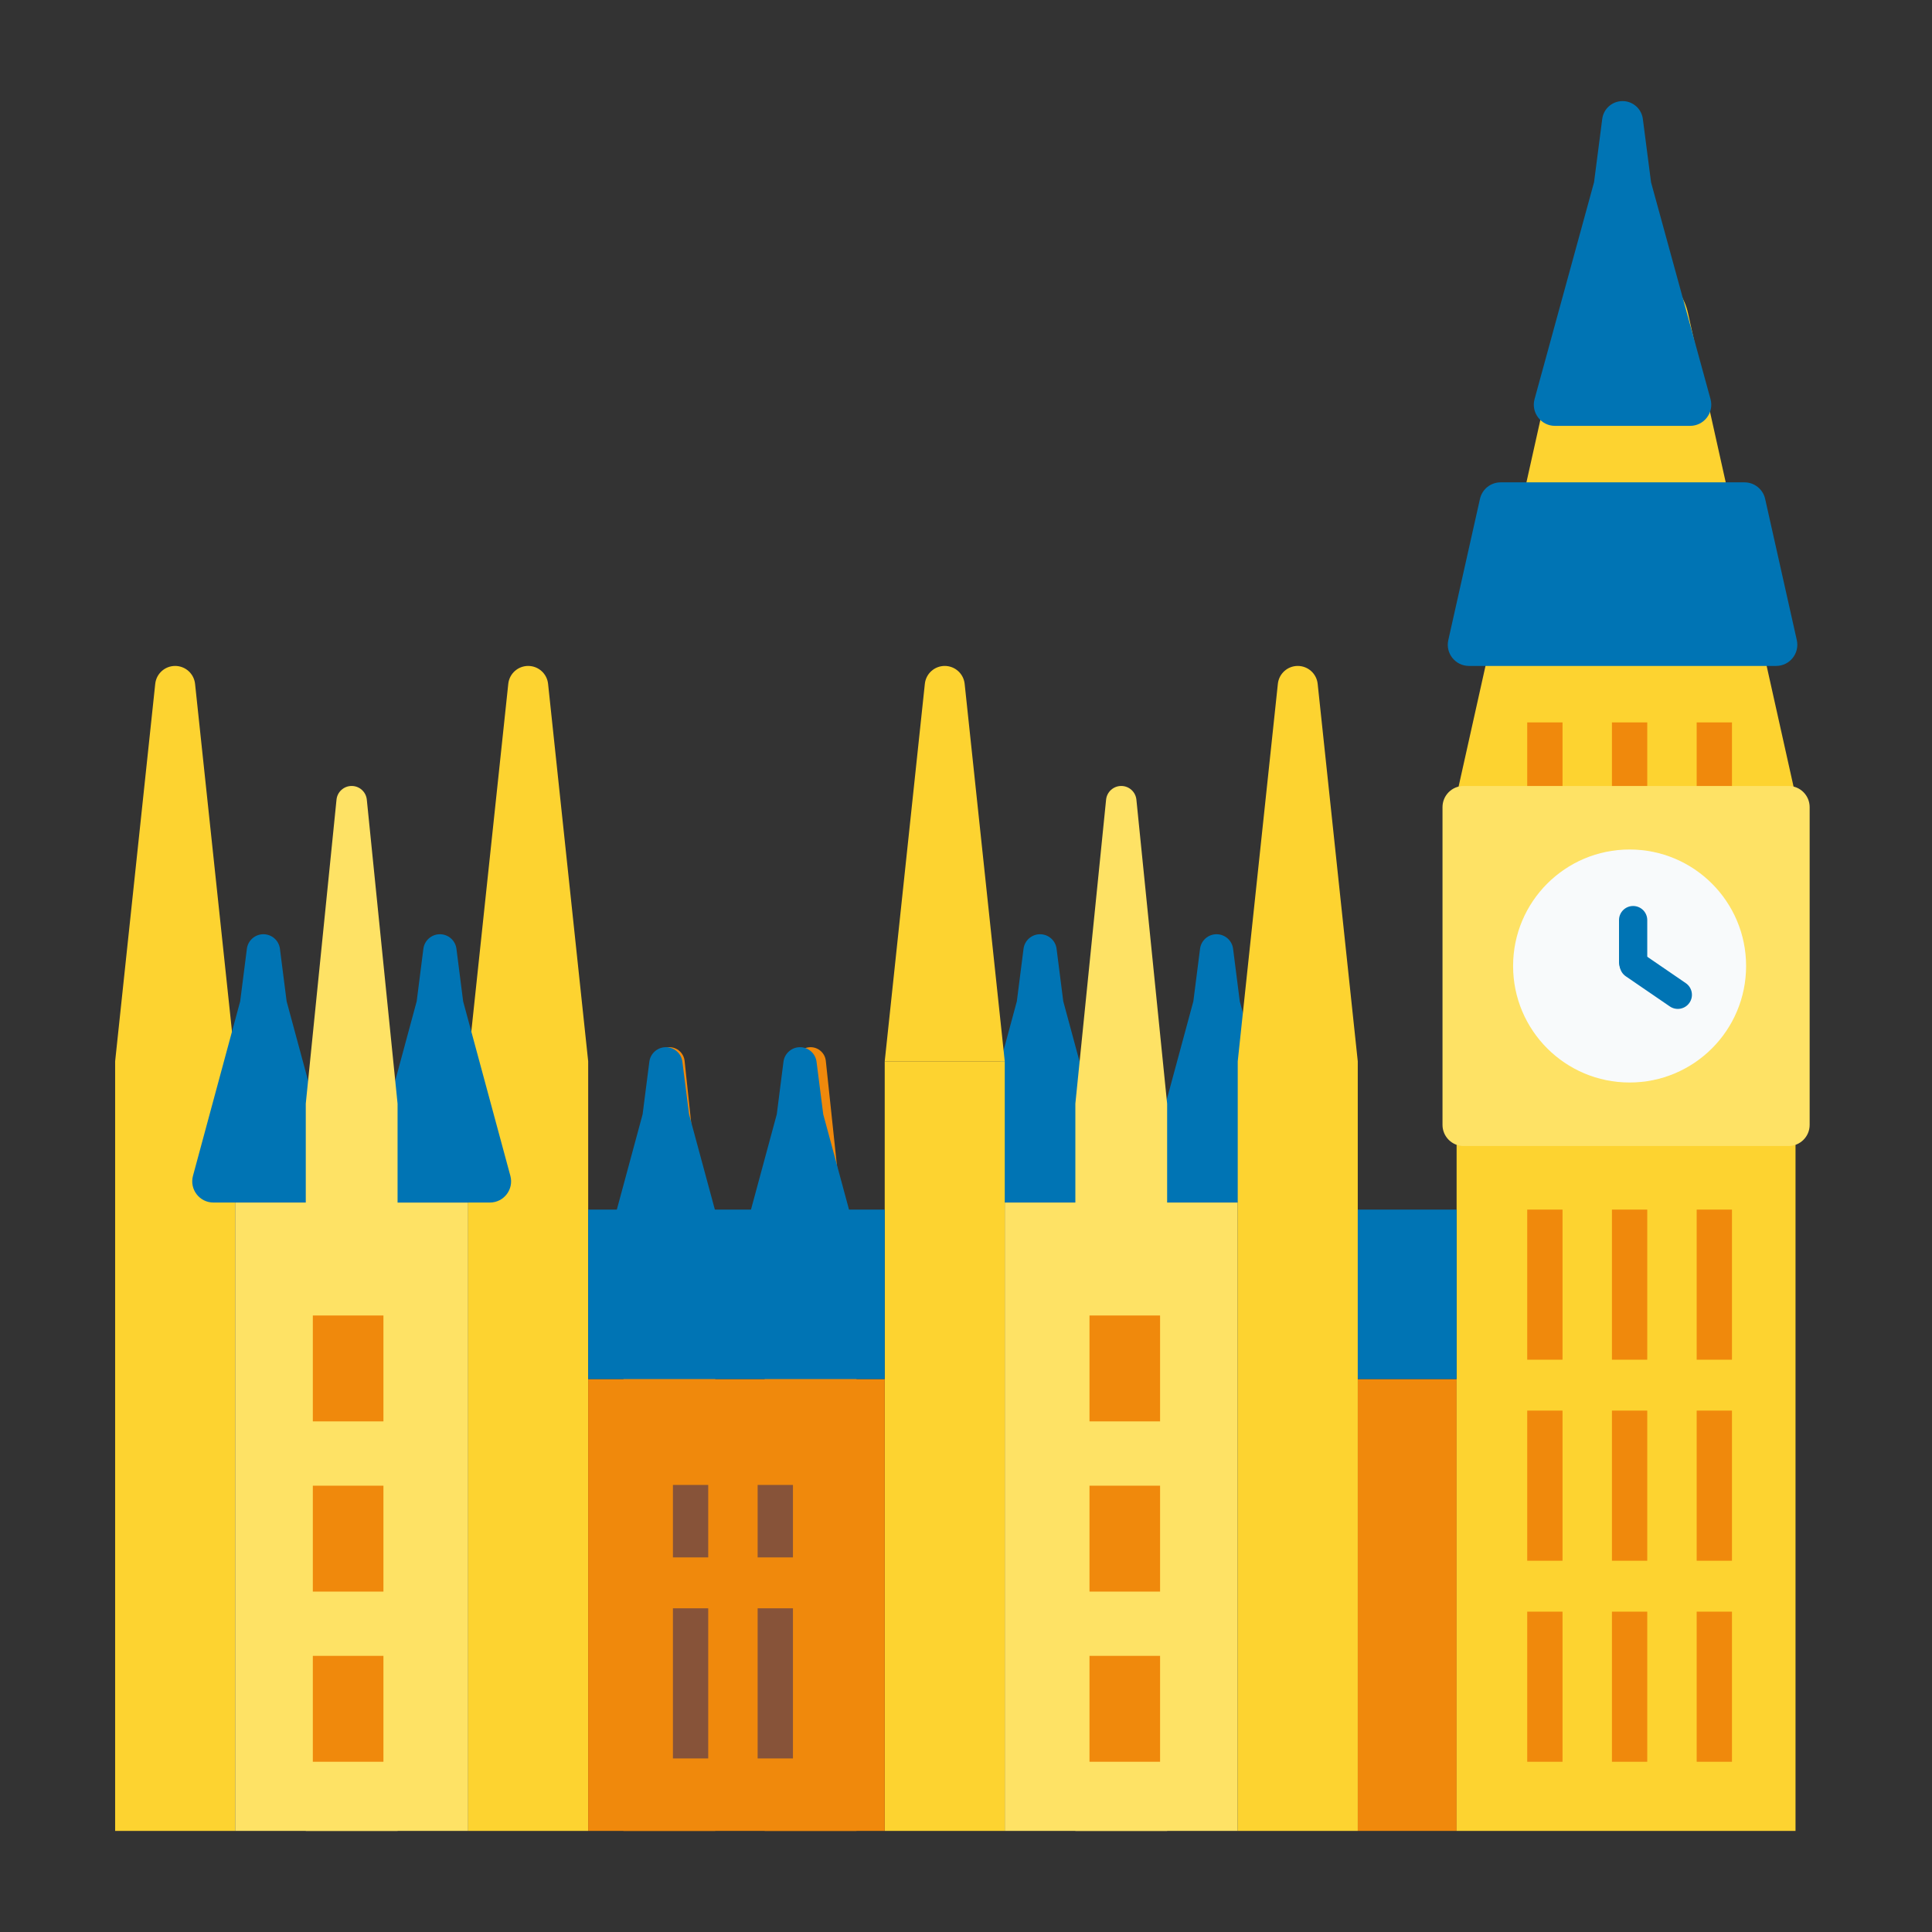 <svg width="86" height="86" viewBox="0 0 86 86" fill="none" xmlns="http://www.w3.org/2000/svg">
<rect x="0" y="0" width="86" height="86" fill="#333333" stroke="none"/>
<path d="M53.418 42.234C53.465 41.863 53.78 41.586 54.153 41.586C54.527 41.586 54.842 41.863 54.889 42.234L55.187 44.572L57.289 52.34C57.451 52.939 57 53.529 56.379 53.529H51.928C51.307 53.529 50.856 52.939 51.018 52.34L53.12 44.572L53.418 42.234Z" fill="#0074B4"/>
<path d="M45.561 42.234C45.608 41.863 45.923 41.586 46.297 41.586C46.67 41.586 46.985 41.863 47.032 42.234L47.33 44.572L49.432 52.34C49.594 52.939 49.143 53.529 48.522 53.529H44.071C43.45 53.529 42.999 52.939 43.161 52.34L45.263 44.572L45.561 42.234Z" fill="#0074B4"/>
<path fill-rule="evenodd" clip-rule="evenodd" d="M7.796 29.643C7.341 29.643 6.958 29.987 6.91 30.44L5.125 47.243H10.468L8.683 30.44C8.634 29.987 8.252 29.643 7.796 29.643ZM10.468 81.5V47.243H5.125V81.5H10.468Z" fill="#FDD330"/>
<path d="M10.989 42.234C11.037 41.863 11.352 41.586 11.725 41.586C12.098 41.586 12.414 41.863 12.461 42.234L12.759 44.572L14.861 52.34C15.023 52.939 14.571 53.529 13.95 53.529H9.5C8.879 53.529 8.428 52.939 8.59 52.34L10.691 44.572L10.989 42.234Z" fill="#0074B4"/>
<path fill-rule="evenodd" clip-rule="evenodd" d="M49.911 34.986C49.563 34.986 49.271 35.249 49.236 35.596L47.868 49.129H51.953L50.585 35.596C50.55 35.249 50.259 34.986 49.911 34.986ZM51.953 49.129H47.868V81.5H51.953V49.129Z" fill="#FEE265"/>
<path d="M44.725 53.529H55.096V81.5H44.725V53.529Z" fill="#FEE265"/>
<path d="M10.468 53.529H20.839V81.5H10.468V53.529Z" fill="#FEE265"/>
<path fill-rule="evenodd" clip-rule="evenodd" d="M23.511 29.643C23.055 29.643 22.673 29.987 22.625 30.44L20.839 47.243H26.182L24.397 30.44C24.349 29.987 23.966 29.643 23.511 29.643ZM26.182 47.243H20.839V81.5H26.182V47.243Z" fill="#FDD330"/>
<path d="M18.846 42.234C18.894 41.863 19.209 41.586 19.582 41.586C19.955 41.586 20.271 41.863 20.318 42.234L20.616 44.572L22.718 52.34C22.88 52.939 22.428 53.529 21.808 53.529H17.357C16.736 53.529 16.285 52.939 16.447 52.34L18.548 44.572L18.846 42.234Z" fill="#0074B4"/>
<path fill-rule="evenodd" clip-rule="evenodd" d="M15.654 34.986C15.306 34.986 15.014 35.249 14.979 35.596L13.611 49.129H17.697L16.328 35.596C16.293 35.249 16.002 34.986 15.654 34.986ZM17.697 49.129H13.611V81.5H17.697V49.129Z" fill="#FEE265"/>
<path d="M41.168 30.44C41.216 29.987 41.598 29.643 42.054 29.643C42.509 29.643 42.892 29.987 42.94 30.44L44.725 47.243H39.382L41.168 30.44Z" fill="#FDD330"/>
<rect x="39.382" y="47.243" width="5.343" height="34.257" fill="#FDD330"/>
<path fill-rule="evenodd" clip-rule="evenodd" d="M29.796 46.614C29.448 46.614 29.156 46.877 29.119 47.224L27.753 60.073H31.839L30.474 47.224C30.437 46.877 30.145 46.614 29.796 46.614ZM31.839 60.129H27.753V81.5H31.839V60.129Z" fill="#F0890C"/>
<path fill-rule="evenodd" clip-rule="evenodd" d="M36.082 46.614C35.733 46.614 35.441 46.877 35.404 47.224L34.039 60.073H38.125L36.76 47.224C36.723 46.877 36.43 46.614 36.082 46.614ZM38.125 60.129H34.039V81.5H38.125V60.129Z" fill="#F0890C"/>
<path d="M26.182 61.386H39.382V81.5H26.182V61.386Z" fill="#F0890C"/>
<path d="M13.925 58.557H17.068V63.271H13.925V58.557Z" fill="#F0890C"/>
<path d="M48.497 58.557H51.639V63.271H48.497V58.557Z" fill="#F0890C"/>
<path d="M13.925 66.133H17.068V70.847H13.925V66.133Z" fill="#F0890C"/>
<path d="M48.497 66.133H51.639V70.847H48.497V66.133Z" fill="#F0890C"/>
<path d="M13.925 73.708H17.068V78.422H13.925V73.708Z" fill="#F0890C"/>
<path d="M48.497 73.708H51.639V78.422H48.497V73.708Z" fill="#F0890C"/>
<path d="M60.44 61.386H64.84V81.5H60.44V61.386Z" fill="#F0890C"/>
<path fill-rule="evenodd" clip-rule="evenodd" d="M57.768 29.643C57.312 29.643 56.93 29.987 56.882 30.44L55.096 47.243H60.439L58.654 30.44C58.606 29.987 58.223 29.643 57.768 29.643ZM60.439 47.243H55.096V81.5H60.439V47.243Z" fill="#FDD330"/>
<path fill-rule="evenodd" clip-rule="evenodd" d="M72.382 11.729C71.06 11.729 69.915 12.646 69.627 13.937L64.839 35.408H79.925L75.138 13.937C74.85 12.646 73.705 11.729 72.382 11.729ZM79.925 35.409H64.839V81.5H79.925V35.409Z" fill="#FDD330"/>
<path d="M67.982 32.157H69.553V38.84H67.982V32.157Z" fill="#F0890C"/>
<path d="M71.753 32.157H73.325V38.84H71.753V32.157Z" fill="#F0890C"/>
<path d="M75.525 32.157H77.096V38.84H75.525V32.157Z" fill="#F0890C"/>
<path d="M71.321 5.295C71.379 4.84 71.766 4.5 72.225 4.5C72.683 4.5 73.07 4.84 73.129 5.295L73.494 8.114L76.141 17.765C76.305 18.365 75.854 18.957 75.231 18.957H69.218C68.596 18.957 68.144 18.365 68.309 17.765L70.956 8.114L71.321 5.295Z" fill="#0074B4"/>
<path d="M34.875 47.262C34.922 46.892 35.238 46.614 35.611 46.614C35.984 46.614 36.299 46.892 36.347 47.262L36.645 49.6L38.746 57.368C38.909 57.967 38.457 58.557 37.836 58.557H33.386C32.765 58.557 32.313 57.967 32.475 57.368L34.577 49.6L34.875 47.262Z" fill="#0074B4"/>
<path d="M28.904 47.262C28.951 46.892 29.266 46.614 29.639 46.614C30.013 46.614 30.328 46.892 30.375 47.262L30.673 49.6L32.775 57.368C32.937 57.967 32.486 58.557 31.865 58.557H27.414C26.793 58.557 26.342 57.967 26.504 57.368L28.605 49.6L28.904 47.262Z" fill="#0074B4"/>
<path d="M65.878 22.208C65.974 21.777 66.356 21.471 66.798 21.471H77.653C78.094 21.471 78.476 21.777 78.573 22.208L79.982 28.494C80.114 29.083 79.666 29.643 79.062 29.643H65.389C64.785 29.643 64.336 29.083 64.469 28.494L65.878 22.208Z" fill="#0074B4"/>
<rect x="26.182" y="53.843" width="13.2" height="7.543" fill="#0074B4"/>
<rect x="60.44" y="53.843" width="4.4" height="7.543" fill="#0074B4"/>
<path d="M64.211 35.929C64.211 35.408 64.633 34.986 65.154 34.986H79.611C80.132 34.986 80.554 35.408 80.554 35.929V50.072C80.554 50.592 80.132 51.014 79.611 51.014H65.154C64.633 51.014 64.211 50.592 64.211 50.072V35.929Z" fill="#FEE265"/>
<path d="M67.982 53.843H69.553V60.525H67.982V53.843Z" fill="#F0890C"/>
<path d="M71.753 53.843H73.325V60.525H71.753V53.843Z" fill="#F0890C"/>
<path d="M75.525 53.843H77.096V60.525H75.525V53.843Z" fill="#F0890C"/>
<path d="M67.982 62.791H69.553V69.474H67.982V62.791Z" fill="#F0890C"/>
<path d="M29.954 66.1H31.525V69.325H29.954V66.1Z" fill="#875339"/>
<path d="M71.753 62.791H73.325V69.474H71.753V62.791Z" fill="#F0890C"/>
<path d="M33.725 66.1H35.297V69.325H33.725V66.1Z" fill="#875339"/>
<path d="M75.525 62.791H77.096V69.474H75.525V62.791Z" fill="#F0890C"/>
<path d="M67.982 71.74H69.553V78.422H67.982V71.74Z" fill="#F0890C"/>
<path d="M29.954 71.591H31.525V78.274H29.954V71.591Z" fill="#875339"/>
<path d="M71.753 71.74H73.325V78.422H71.753V71.74Z" fill="#F0890C"/>
<path d="M33.725 71.591H35.297V78.274H33.725V71.591Z" fill="#875339"/>
<path d="M75.525 71.74H77.096V78.422H75.525V71.74Z" fill="#F0890C"/>
<circle cx="72.539" cy="43" r="5.186" fill="#F8FAFB"/>
<path d="M72.068 40.957C72.068 40.61 72.349 40.329 72.696 40.329C73.044 40.329 73.325 40.61 73.325 40.957V42.843C73.325 43.19 73.044 43.471 72.696 43.471C72.349 43.471 72.068 43.19 72.068 42.843V40.957Z" fill="#0074B4"/>
<path d="M75.04 43.763C75.326 43.959 75.4 44.35 75.204 44.636C75.007 44.923 74.616 44.996 74.33 44.8L72.371 43.459C72.084 43.263 72.011 42.871 72.207 42.585C72.403 42.298 72.794 42.225 73.081 42.421L75.04 43.763Z" fill="#0074B4"/>
</svg>